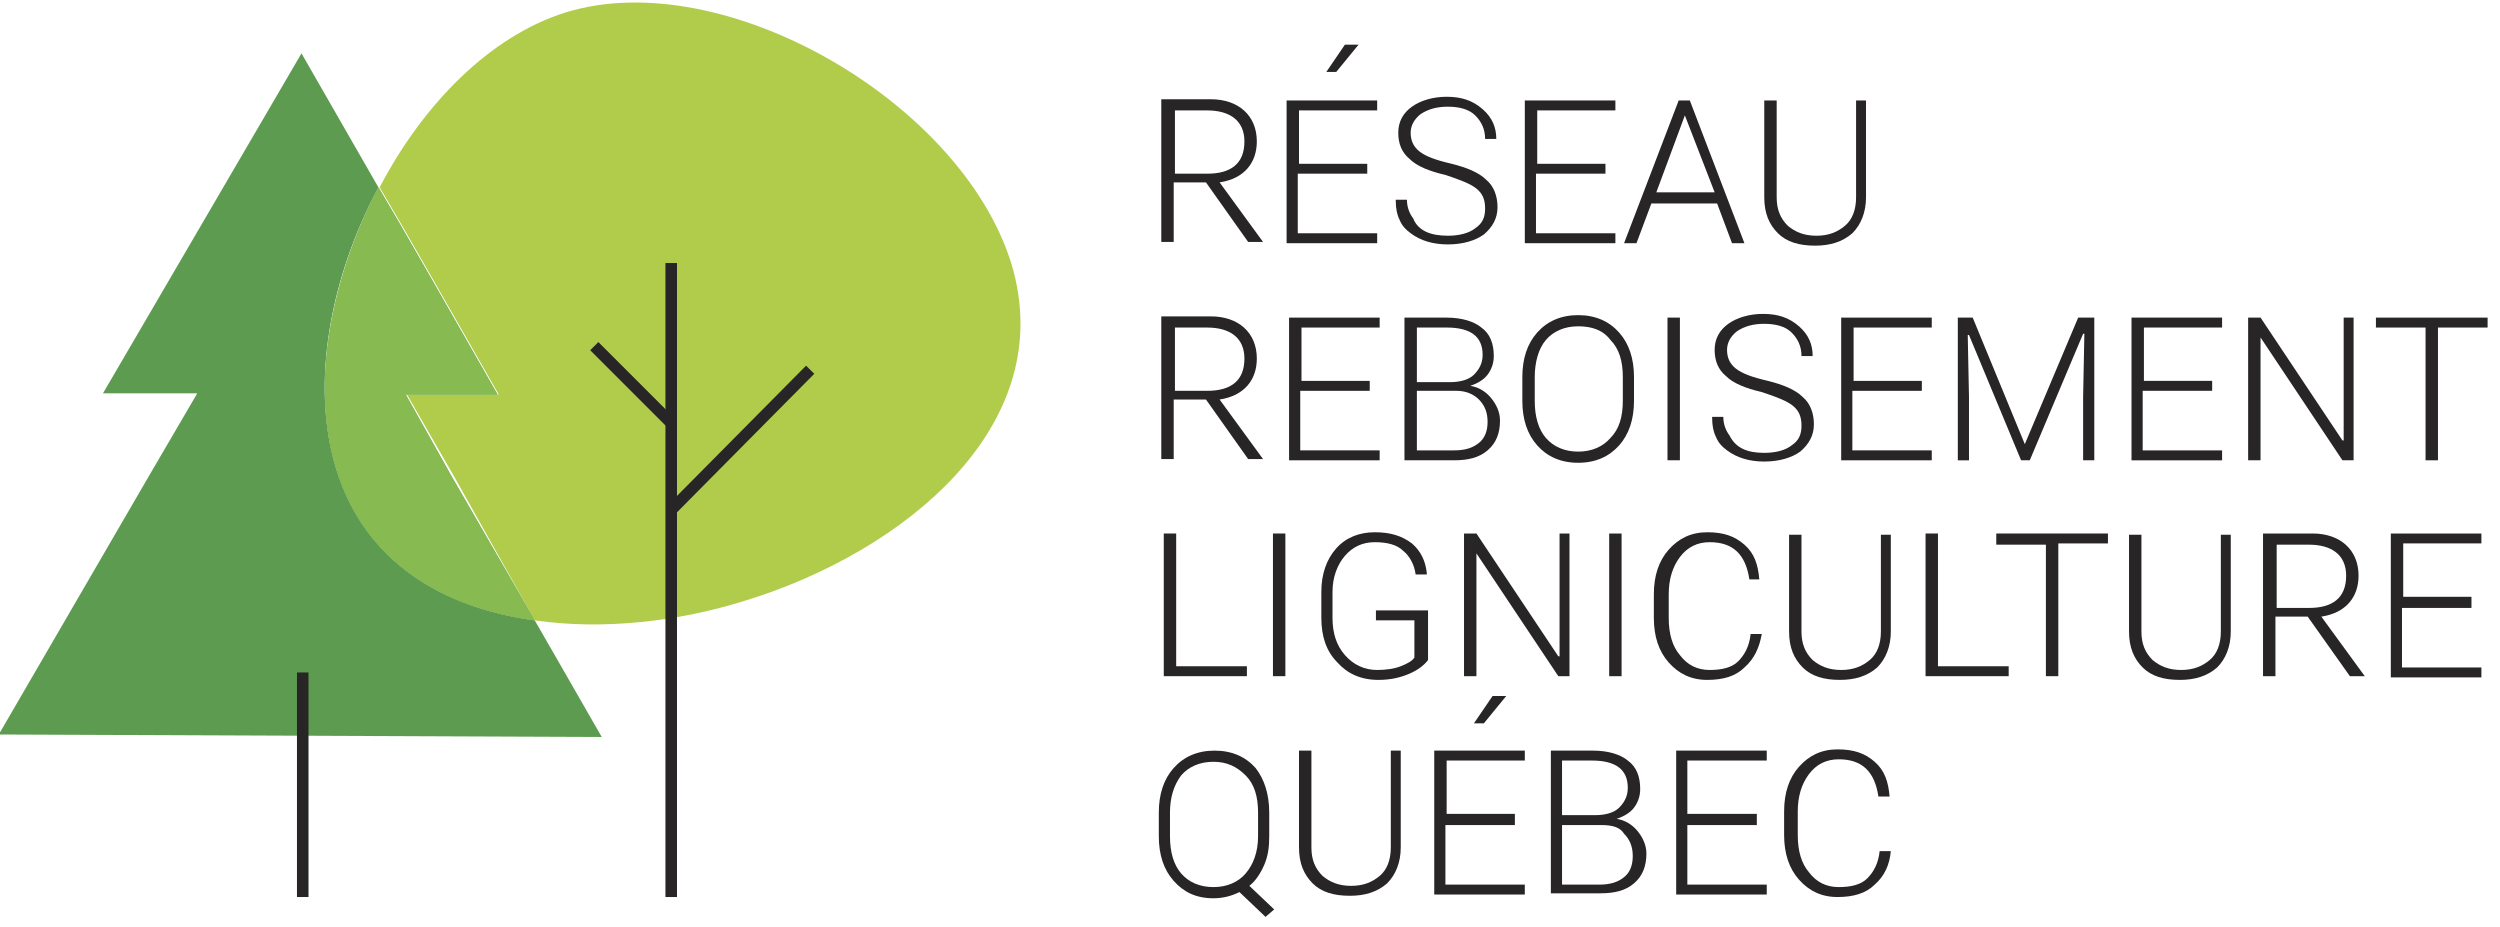 <?xml version="1.0" encoding="UTF-8"?>
<svg version="1.1" id="Calque_1" xmlns="http://www.w3.org/2000/svg" xmlns:xlink="http://www.w3.org/1999/xlink" x="0px" y="0px" width="201.5" height="74.7" viewBox="0 0 201.5 74.7" style="enable-background:new 0 0 201.5 74.7;" xml:space="preserve">
<style type="text/css">
	.st0{fill:#5D9C50;}
	.st1{fill:#B0CC4A;}
	.st2{fill:#87BB51;}
	.st3{fill:none;stroke:#272525;stroke-width:0.93;stroke-miterlimit:10;}
	.st4{fill:#272525;}
</style>
<g>
	<g>
		<path class="st0" d="M27.1,37.8c-2.1-6.8-0.5-15.4,3.4-22.7L24.3,4.3l-8,13.7l-8,13.7l7.6,0l-3.8,6.5l-12.2,21l24.3,0.1l24.3,0.1    l-3.1-5.4L43.1,50C35.7,49,29.4,45.3,27.1,37.8z"/>
		<polygon class="st1" points="45.6,1 45.6,1 45.6,1   "/>
		<path class="st1" d="M81.5,21.2C77.4,8.1,58.2-2.9,45.6,1c-6.1,1.9-11.5,7.4-15,14.1l1.7,2.9l2.3,4l5.6,9.8l-7.4,0l3.8,6.6    L43.1,50c5.5,0.8,11.6,0.1,17-1.6C72.8,44.5,85.5,34.3,81.5,21.2z"/>
		<polygon class="st1" points="60.1,48.4 60.1,48.4 60.1,48.4   "/>
		<path class="st0" d="M32.7,31.8l7.4,0L34.5,22l-2.3-4l-1.7-2.9c-3.8,7.3-5.5,15.9-3.4,22.7C29.4,45.3,35.7,49,43.1,50l-6.7-11.6    L32.7,31.8z"/>
		<path class="st2" d="M32.7,31.8l7.4,0L34.5,22l-2.3-4l-1.7-2.9c-3.8,7.3-5.5,15.9-3.4,22.7C29.4,45.3,35.7,49,43.1,50l-6.7-11.6    L32.7,31.8z"/>
	</g>
	<line class="st3" x1="24.4" y1="54.2" x2="24.4" y2="72.3"/>
	<line class="st3" x1="54.2" y1="41" x2="65.3" y2="29.8"/>
	<line class="st3" x1="54" y1="34" x2="47.9" y2="27.9"/>
	<line class="st3" x1="54.1" y1="21.2" x2="54.1" y2="72.3"/>
	<g>
		<path class="st4" d="M93.7,8h3.9c2.2,0,3.7,1.3,3.7,3.4c0,1.7-1,3-3,3.3l3.5,4.8h-1.2l-3.4-4.8h-2.6v4.8h-1V8z M97.3,14    c1.9,0,3-0.8,3-2.6c0-1.7-1.2-2.5-3-2.5h-2.6V14H97.3z"/>
		<path class="st4" d="M110.2,13.2V14h-5.6v4.8h6.4v0.8h-7.3V8.1h7.3v0.8h-6.3v4.3H110.2z M106.9,5.8l1.5-2.2h1.1l-1.8,2.2H106.9z"/>
		<path class="st4" d="M116.7,19c0.9,0,1.7-0.2,2.2-0.6c0.6-0.4,0.8-0.9,0.8-1.6s-0.2-1.2-0.7-1.6c-0.5-0.4-1.3-0.7-2.5-1.1    c-1.3-0.3-2.3-0.7-2.9-1.3c-0.6-0.5-0.9-1.2-0.9-2.1s0.4-1.6,1.1-2.1s1.7-0.8,2.8-0.8c1.2,0,2.1,0.3,2.9,1s1.1,1.5,1.1,2.4l0,0    h-0.9c0-0.8-0.3-1.4-0.8-1.9s-1.3-0.7-2.2-0.7s-1.6,0.2-2.2,0.6c-0.5,0.4-0.8,0.9-0.8,1.5c0,0.6,0.2,1.1,0.7,1.5s1.3,0.7,2.6,1    c1.2,0.3,2.2,0.7,2.8,1.3c0.6,0.5,0.9,1.3,0.9,2.2c0,0.9-0.4,1.6-1.1,2.2c-0.7,0.5-1.7,0.8-2.9,0.8c-1.2,0-2.2-0.3-3-0.9    c-0.4-0.3-0.7-0.6-0.9-1.1c-0.2-0.4-0.3-0.9-0.3-1.5l0-0.1h0.9c0,0.6,0.2,1.1,0.5,1.5C114.3,18.6,115.3,19,116.7,19z"/>
		<path class="st4" d="M129.4,13.2V14h-5.6v4.8h6.4v0.8h-7.3V8.1h7.3v0.8h-6.3v4.3H129.4z"/>
		<path class="st4" d="M139.6,19.6l-1.2-3.2h-5.3l-1.2,3.2h-1l4.4-11.5h0.9l4.4,11.5H139.6z M135.8,9.3l-2.3,6.2h4.7L135.8,9.3    L135.8,9.3z"/>
		<path class="st4" d="M149.5,8.1h0.9v7.8c0,1.2-0.4,2.2-1.1,2.9c-0.8,0.7-1.8,1-3,1c-1.3,0-2.3-0.3-3-1c-0.7-0.7-1.1-1.6-1.1-2.9    V8.1h1v7.8c0,1,0.3,1.7,0.9,2.3c0.6,0.5,1.3,0.8,2.3,0.8s1.7-0.3,2.3-0.8s0.9-1.3,0.9-2.3V8.1z"/>
		<path class="st4" d="M93.7,25.5h3.9c2.2,0,3.7,1.3,3.7,3.4c0,1.7-1,3-3,3.3l3.5,4.8h-1.2l-3.4-4.8h-2.6v4.8h-1V25.5z M97.3,31.5    c1.9,0,3-0.8,3-2.6c0-1.7-1.2-2.5-3-2.5h-2.6v5.1H97.3z"/>
		<path class="st4" d="M110.4,30.7v0.8h-5.6v4.8h6.4v0.8h-7.3V25.6h7.3v0.8h-6.3v4.3H110.4z"/>
		<path class="st4" d="M113.2,25.6h3.4c1.2,0,2.2,0.3,2.8,0.8c0.7,0.5,1,1.3,1,2.3c0,0.6-0.2,1.1-0.5,1.5c-0.3,0.4-0.8,0.7-1.4,0.9    c0.7,0.1,1.3,0.5,1.7,1s0.7,1.1,0.7,1.8c0,1-0.3,1.8-1,2.4s-1.6,0.8-2.7,0.8l-4,0V25.6z M114.2,26.4v4.4h2.7    c0.8,0,1.5-0.2,1.9-0.6s0.7-0.9,0.7-1.6c0-1.5-1-2.2-2.9-2.2H114.2z M117.4,31.5h-3.2v4.8h3c0.9,0,1.5-0.2,2-0.6    c0.5-0.4,0.7-1,0.7-1.7s-0.2-1.3-0.7-1.8C118.8,31.8,118.2,31.5,117.4,31.5z"/>
		<path class="st4" d="M131.7,30.4v1.9c0,1.5-0.4,2.7-1.2,3.6c-0.8,0.9-1.9,1.4-3.3,1.4s-2.5-0.5-3.3-1.4c-0.8-0.9-1.2-2.1-1.2-3.6    v-1.9c0-1.5,0.4-2.7,1.2-3.6s1.9-1.4,3.3-1.4s2.5,0.5,3.3,1.4C131.3,27.7,131.7,28.9,131.7,30.4z M130.8,32.3v-1.9    c0-1.3-0.3-2.3-1-3c-0.6-0.8-1.5-1.1-2.6-1.1c-1.1,0-2,0.4-2.6,1.1c-0.6,0.7-0.9,1.8-0.9,3v1.9c0,1.3,0.3,2.3,0.9,3    c0.6,0.7,1.5,1.1,2.6,1.1s2-0.4,2.6-1.1C130.5,34.6,130.8,33.6,130.8,32.3z"/>
		<path class="st4" d="M135.4,25.6v11.5h-1V25.6H135.4z"/>
		<path class="st4" d="M142.2,36.5c0.9,0,1.7-0.2,2.2-0.6c0.6-0.4,0.8-0.9,0.8-1.6s-0.2-1.2-0.7-1.6c-0.5-0.4-1.3-0.7-2.5-1.1    c-1.3-0.3-2.3-0.7-2.9-1.3c-0.6-0.5-0.9-1.2-0.9-2.1s0.4-1.6,1.1-2.1s1.7-0.8,2.8-0.8c1.2,0,2.1,0.3,2.9,1s1.1,1.5,1.1,2.4l0,0    h-0.9c0-0.8-0.3-1.4-0.8-1.9s-1.3-0.7-2.2-0.7s-1.6,0.2-2.2,0.6c-0.5,0.4-0.8,0.9-0.8,1.5c0,0.6,0.2,1.1,0.7,1.5s1.3,0.7,2.6,1    c1.2,0.3,2.2,0.7,2.8,1.3c0.6,0.5,0.9,1.3,0.9,2.2s-0.4,1.6-1.1,2.2c-0.7,0.5-1.7,0.8-2.9,0.8c-1.2,0-2.2-0.3-3-0.9    c-0.4-0.3-0.7-0.6-0.9-1.1c-0.2-0.4-0.3-0.9-0.3-1.5l0-0.1h0.9c0,0.6,0.2,1.1,0.5,1.5C139.9,36.1,140.8,36.5,142.2,36.5z"/>
		<path class="st4" d="M154.9,30.7v0.8h-5.6v4.8h6.4v0.8h-7.3V25.6h7.3v0.8h-6.3v4.3H154.9z"/>
		<path class="st4" d="M157.8,25.6h1.2l4.2,10.2h0l4.3-10.2h1.3v11.5h-0.9V32l0.1-5.1l-0.1,0l-4.3,10.2h-0.7L158.7,27h-0.1l0.1,5    v5.1h-0.9V25.6z"/>
		<path class="st4" d="M178.3,30.7v0.8h-5.6v4.8h6.4v0.8h-7.3V25.6h7.3v0.8h-6.3v4.3H178.3z"/>
		<path class="st4" d="M189.7,25.6v11.5h-0.9l-6.6-9.9l0,0v9.9h-1V25.6h1l6.6,9.9l0.1,0v-9.9H189.7z"/>
		<path class="st4" d="M200.5,25.6v0.8h-4v10.7h-1V26.4h-4v-0.8H200.5z"/>
		<path class="st4" d="M94.8,43v10.7h5.7v0.8h-6.7V43H94.8z"/>
		<path class="st4" d="M103.6,43v11.5h-1V43H103.6z"/>
		<path class="st4" d="M115.1,49.1v4.1c-0.3,0.4-0.8,0.8-1.5,1.1c-0.7,0.3-1.5,0.5-2.5,0.5c-1.4,0-2.5-0.5-3.3-1.4    c-0.9-0.9-1.3-2.1-1.3-3.6v-2.1c0-1.4,0.4-2.6,1.2-3.5c0.8-0.9,1.9-1.3,3.1-1.3c1.3,0,2.2,0.3,3,0.9c0.7,0.6,1.1,1.4,1.2,2.4    l0,0.1h-0.9c-0.1-0.8-0.5-1.5-1-1.9c-0.5-0.5-1.3-0.7-2.3-0.7c-1,0-1.8,0.4-2.4,1.1s-1,1.7-1,2.9v2.1c0,1.2,0.3,2.2,1,3    c0.7,0.8,1.6,1.2,2.6,1.2c0.7,0,1.4-0.1,1.9-0.3c0.5-0.2,0.9-0.4,1.1-0.7v-3h-3.1v-0.8H115.1z"/>
		<path class="st4" d="M126.5,43v11.5h-0.9l-6.6-9.9l0,0v9.9h-1V43h1l6.6,9.9l0.1,0V43H126.5z"/>
		<path class="st4" d="M130.7,43v11.5h-1V43H130.7z"/>
		<path class="st4" d="M140.6,53.8c-0.7,0.7-1.7,1-3,1c-1.3,0-2.3-0.5-3.1-1.4c-0.8-0.9-1.2-2.1-1.2-3.6v-1.9c0-1.5,0.4-2.7,1.2-3.6    c0.8-0.9,1.8-1.4,3.1-1.4c1.3,0,2.2,0.3,3,1s1.1,1.6,1.2,2.8l0,0H141c-0.3-2-1.3-3-3.2-3c-1,0-1.8,0.4-2.4,1.2    c-0.6,0.8-0.9,1.8-0.9,3v1.9c0,1.3,0.3,2.3,0.9,3c0.6,0.8,1.4,1.2,2.4,1.2s1.8-0.2,2.3-0.7s0.9-1.2,1-2.2h0.9l0,0    C141.8,52.2,141.4,53.1,140.6,53.8z"/>
		<path class="st4" d="M151.5,43.1h0.9v7.8c0,1.2-0.4,2.2-1.1,2.9c-0.8,0.7-1.8,1-3,1c-1.3,0-2.3-0.3-3-1c-0.7-0.7-1.1-1.6-1.1-2.9    v-7.8h1v7.8c0,1,0.3,1.7,0.9,2.3c0.6,0.5,1.3,0.8,2.3,0.8s1.7-0.3,2.3-0.8s0.9-1.3,0.9-2.3V43.1z"/>
		<path class="st4" d="M156.2,43v10.7h5.7v0.8h-6.7V43H156.2z"/>
		<path class="st4" d="M169.9,43v0.8h-4v10.7h-1V43.9h-4V43H169.9z"/>
		<path class="st4" d="M178.9,43.1h0.9v7.8c0,1.2-0.4,2.2-1.1,2.9c-0.8,0.7-1.8,1-3,1c-1.3,0-2.3-0.3-3-1c-0.7-0.7-1.1-1.6-1.1-2.9    v-7.8h1v7.8c0,1,0.3,1.7,0.9,2.3c0.6,0.5,1.3,0.8,2.3,0.8s1.7-0.3,2.3-0.8s0.9-1.3,0.9-2.3V43.1z"/>
		<path class="st4" d="M182.5,43h3.9c2.2,0,3.7,1.3,3.7,3.4c0,1.7-1,3-3,3.3l3.5,4.8h-1.2l-3.4-4.8h-2.6v4.8h-1V43z M186.1,49    c1.9,0,3-0.8,3-2.6c0-1.7-1.2-2.5-3-2.5h-2.6V49H186.1z"/>
		<path class="st4" d="M199.2,48.2V49h-5.6v4.8h6.4v0.8h-7.3V43h7.3v0.8h-6.3v4.3H199.2z"/>
		<path class="st4" d="M102.3,65.5v1.9c0,0.9-0.1,1.6-0.4,2.3s-0.7,1.3-1.2,1.7l2,1.9l-0.7,0.6l-2.1-2c-0.6,0.3-1.3,0.5-2.1,0.5    c-1.4,0-2.4-0.5-3.2-1.4c-0.8-0.9-1.2-2.1-1.2-3.6v-1.9c0-1.5,0.4-2.7,1.2-3.6c0.8-0.9,1.9-1.4,3.3-1.4s2.5,0.5,3.3,1.4    C101.9,62.8,102.3,64,102.3,65.5z M101.4,67.4v-1.9c0-1.3-0.3-2.3-1-3s-1.5-1.1-2.6-1.1c-1.1,0-2,0.4-2.6,1.1    c-0.6,0.8-0.9,1.8-0.9,3v1.9c0,1.3,0.3,2.3,0.9,3c0.6,0.7,1.5,1.1,2.6,1.1s2-0.4,2.6-1.1S101.4,68.7,101.4,67.4z"/>
		<path class="st4" d="M112,60.5h0.9v7.8c0,1.2-0.4,2.2-1.1,2.9c-0.8,0.7-1.8,1-3,1c-1.3,0-2.3-0.3-3-1c-0.7-0.7-1.1-1.6-1.1-2.9    v-7.8h1v7.8c0,1,0.3,1.7,0.9,2.3c0.6,0.5,1.3,0.8,2.3,0.8s1.7-0.3,2.3-0.8s0.9-1.3,0.9-2.3V60.5z"/>
		<path class="st4" d="M122.1,65.7v0.8h-5.6v4.8h6.4v0.8h-7.3V60.5h7.3v0.8h-6.3v4.3H122.1z M118.8,58.3l1.5-2.2h1.1l-1.8,2.2H118.8    z"/>
		<path class="st4" d="M125,60.5h3.4c1.2,0,2.2,0.3,2.8,0.8c0.7,0.5,1,1.3,1,2.3c0,0.6-0.2,1.1-0.5,1.5c-0.3,0.4-0.8,0.7-1.4,0.9    c0.7,0.1,1.3,0.5,1.7,1c0.4,0.5,0.7,1.1,0.7,1.8c0,1-0.3,1.8-1,2.4c-0.7,0.6-1.6,0.8-2.7,0.8l-4,0V60.5z M125.9,61.3v4.4h2.7    c0.8,0,1.5-0.2,1.9-0.6c0.4-0.4,0.7-0.9,0.7-1.6c0-1.5-1-2.2-2.9-2.2H125.9z M129.1,66.5h-3.2v4.8h3c0.9,0,1.5-0.2,2-0.6    c0.5-0.4,0.7-1,0.7-1.7c0-0.7-0.2-1.3-0.7-1.8C130.6,66.7,130,66.5,129.1,66.5z"/>
		<path class="st4" d="M141.6,65.7v0.8H136v4.8h6.4v0.8h-7.3V60.5h7.3v0.8H136v4.3H141.6z"/>
		<path class="st4" d="M151.1,71.3c-0.7,0.7-1.7,1-3,1c-1.3,0-2.3-0.5-3.1-1.4c-0.8-0.9-1.2-2.1-1.2-3.6v-1.9c0-1.5,0.4-2.7,1.2-3.6    c0.8-0.9,1.8-1.4,3.1-1.4c1.3,0,2.2,0.3,3,1s1.1,1.6,1.2,2.8l0,0h-0.9c-0.3-2-1.3-3-3.2-3c-1,0-1.8,0.4-2.4,1.2    c-0.6,0.8-0.9,1.8-0.9,3v1.9c0,1.3,0.3,2.3,0.9,3c0.6,0.8,1.4,1.2,2.4,1.2s1.8-0.2,2.3-0.7s0.9-1.2,1-2.2h0.9l0,0    C152.3,69.7,151.9,70.6,151.1,71.3z"/>
	</g>
</g>
</svg>